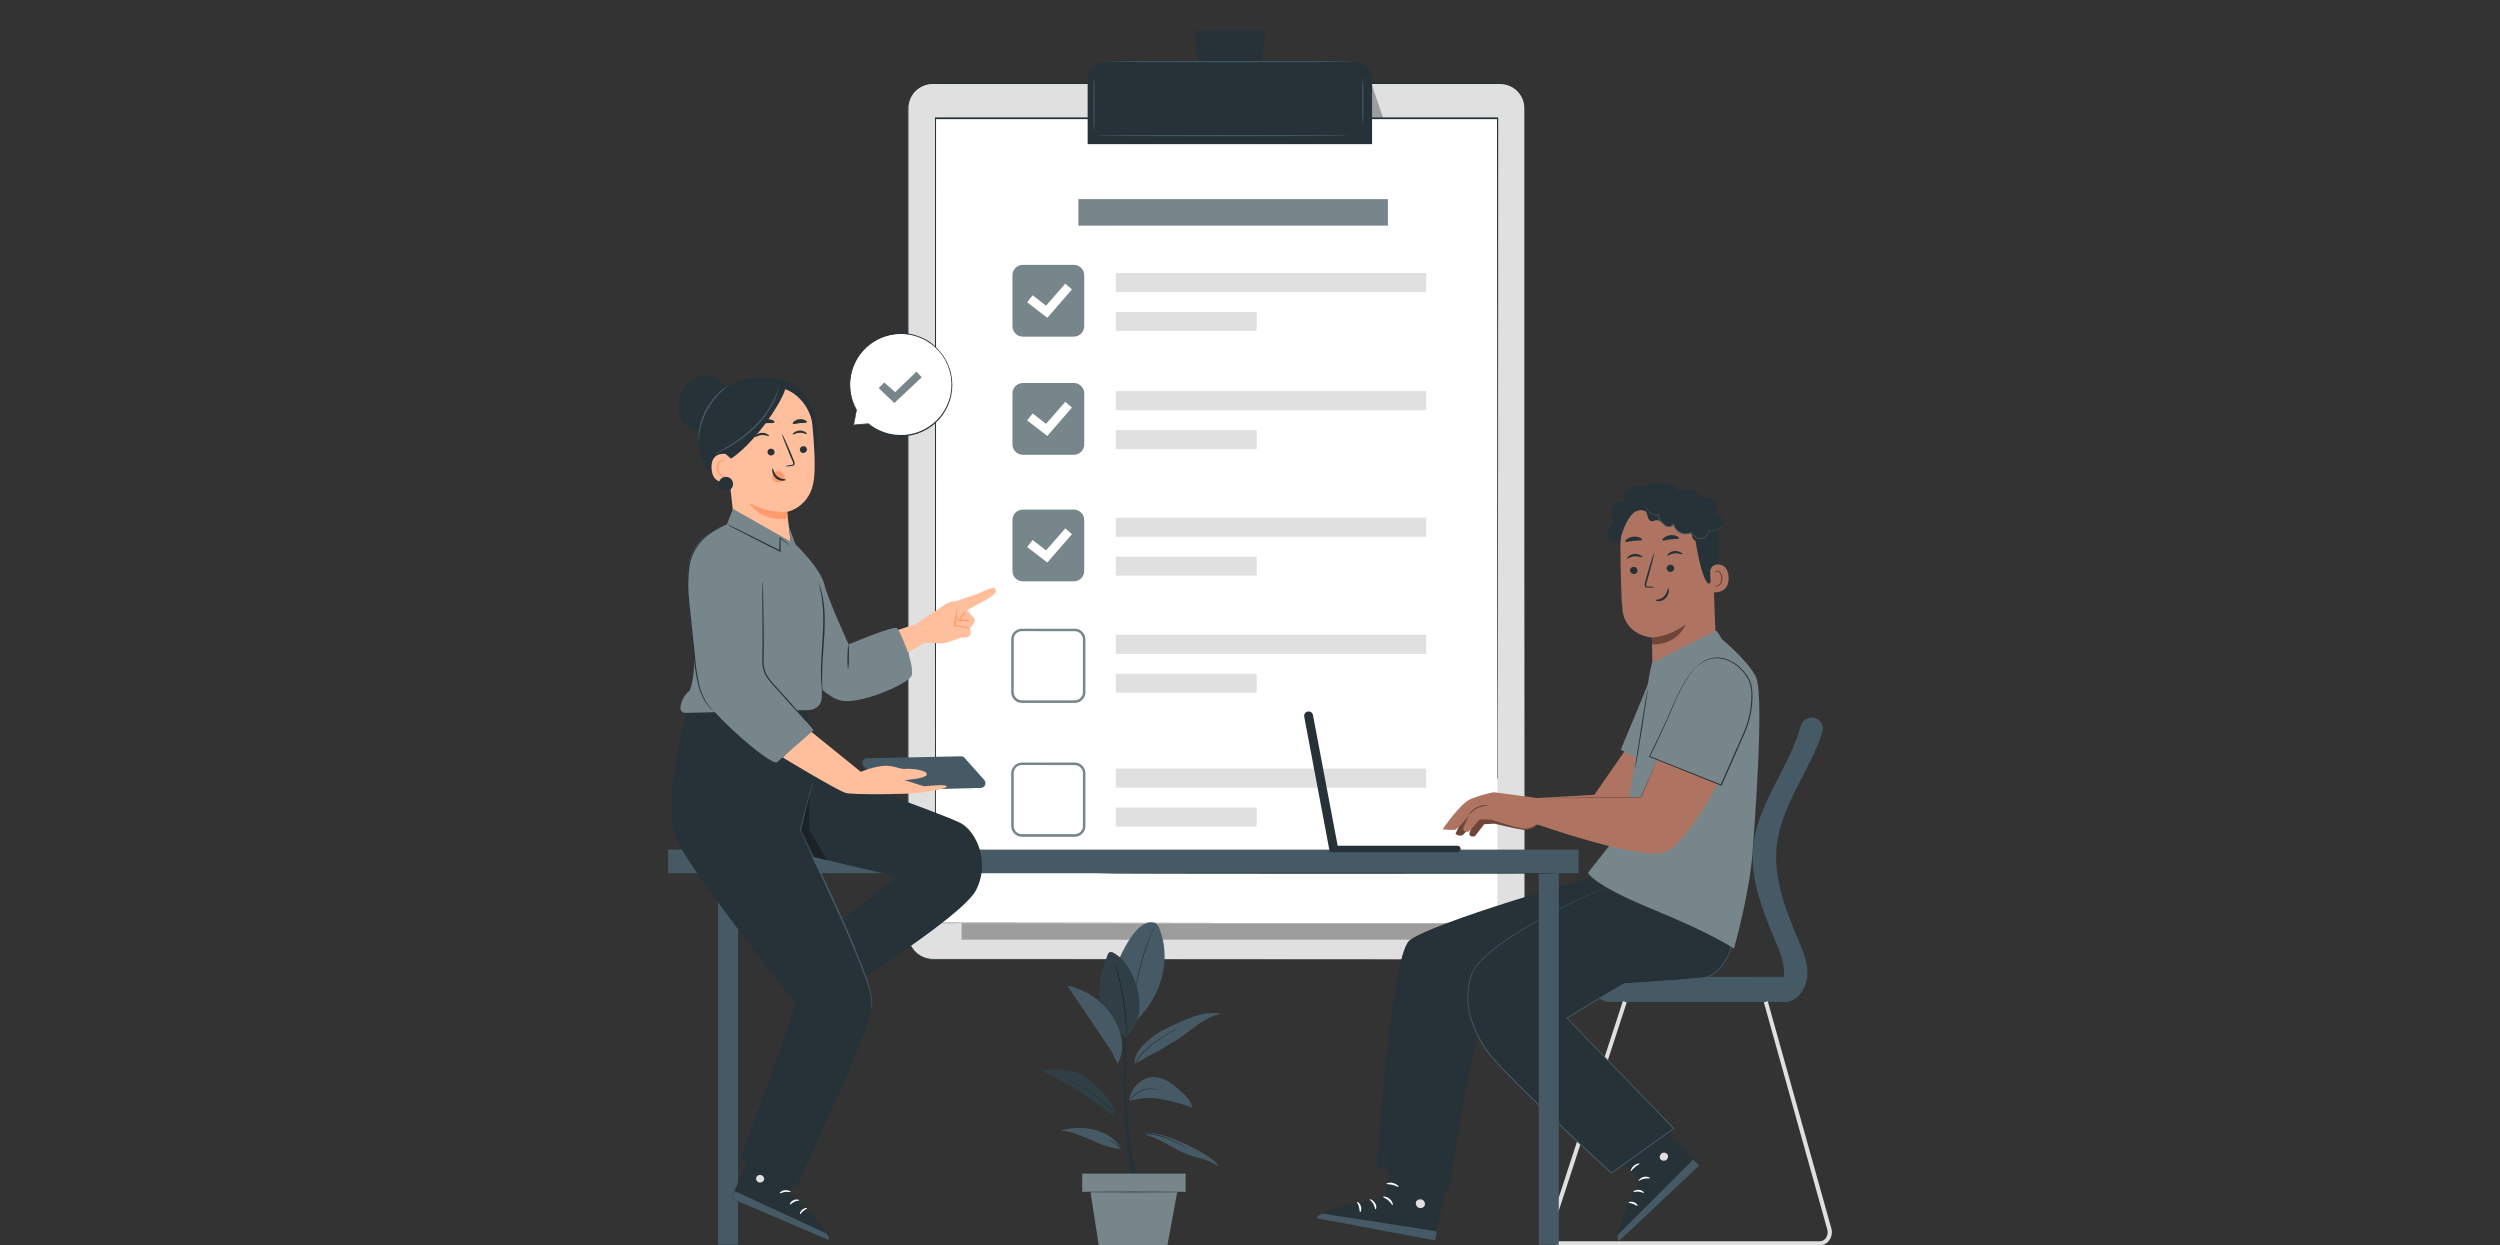 <svg width="261" height="130" viewBox="0 0 261 130" fill="none" xmlns="http://www.w3.org/2000/svg">
<rect x="0" y="0" width="261" height="130" fill="#333333" stroke="none"/>
<path d="M156.595 8.713H97.373C95.935 8.713 94.769 9.879 94.769 11.317V97.559C94.769 98.998 95.935 100.164 97.373 100.164H156.595C158.033 100.164 159.199 98.998 159.199 97.559V11.317C159.199 9.879 158.033 8.713 156.595 8.713Z" fill="#E0E0E0"/>
<path d="M156.598 100.164L156.798 100.15C156.989 100.132 157.178 100.094 157.361 100.037C157.731 99.919 158.07 99.721 158.353 99.455C158.636 99.189 158.856 98.863 158.996 98.501C159.094 98.248 159.151 97.982 159.165 97.712C159.179 97.43 159.165 97.126 159.165 96.81C159.165 96.178 159.165 95.488 159.165 94.741C159.165 93.245 159.165 91.517 159.165 89.575C159.165 81.799 159.165 70.547 159.146 56.647C159.146 49.697 159.146 42.081 159.146 33.907C159.146 29.821 159.146 25.599 159.146 21.241C159.146 19.064 159.146 16.855 159.146 14.615C159.146 13.488 159.146 12.36 159.146 11.233C159.13 10.671 158.927 10.13 158.57 9.695C158.213 9.26 157.721 8.956 157.173 8.832C156.895 8.775 156.611 8.753 156.327 8.767H97.379C96.725 8.767 96.097 9.019 95.623 9.469C95.152 9.918 94.871 10.532 94.84 11.182C94.84 12.496 94.84 13.815 94.84 15.128V38.191C94.84 48.194 94.84 57.845 94.84 67.036C94.84 76.227 94.84 84.961 94.84 93.135C94.84 94.157 94.84 95.169 94.84 96.173C94.84 96.674 94.84 97.179 94.84 97.672C94.859 98.16 95.019 98.632 95.302 99.031C95.586 99.428 95.977 99.737 96.429 99.921C96.651 100.01 96.883 100.07 97.12 100.099C97.356 100.119 97.599 100.113 97.841 100.116H111.598L144.523 100.136L153.475 100.15L144.523 100.164L111.598 100.184H97.813C97.573 100.184 97.331 100.184 97.08 100.184C96.834 100.154 96.592 100.091 96.362 99.998C95.894 99.805 95.491 99.483 95.201 99.069C94.911 98.655 94.745 98.166 94.724 97.661C94.724 97.159 94.724 96.663 94.724 96.159V93.135C94.724 84.961 94.724 76.224 94.724 67.036C94.724 57.847 94.724 48.194 94.724 38.191C94.724 33.19 94.724 28.104 94.724 22.935V15.131C94.724 13.82 94.724 12.51 94.724 11.185C94.758 10.501 95.054 9.856 95.55 9.384C96.046 8.912 96.705 8.648 97.39 8.648H156.316C156.608 8.637 156.9 8.66 157.187 8.716C157.761 8.846 158.275 9.163 158.649 9.617C159.023 10.071 159.235 10.636 159.253 11.225C159.253 12.352 159.253 13.479 159.253 14.607V21.241C159.253 25.593 159.253 29.815 159.253 33.907C159.253 42.081 159.253 49.691 159.253 56.647C159.253 70.547 159.253 81.799 159.233 89.575C159.233 91.517 159.233 93.239 159.233 94.741C159.233 95.488 159.233 96.178 159.233 96.81C159.233 97.128 159.233 97.427 159.233 97.715C159.218 97.987 159.159 98.256 159.058 98.509C158.891 98.932 158.619 99.305 158.266 99.592C158.013 99.793 157.727 99.948 157.421 100.051C157.23 100.106 157.035 100.142 156.837 100.158L156.598 100.164Z" fill="#263238"/>
<g opacity="0.3">
<path d="M100.392 98.098H154.467L153.872 86.849V80.863L100.392 89.219V98.098Z" fill="black"/>
</g>
<g opacity="0.3">
<path d="M143.244 8.899L144.473 12.546V14.33H143.086L143.244 8.899Z" fill="black"/>
</g>
<path d="M97.644 12.377V96.384H141.468H156.327V12.377H97.644Z" fill="white"/>
<path d="M156.327 81.362C156.327 81.362 156.327 81.255 156.327 81.04C156.327 80.826 156.327 80.505 156.327 80.085C156.327 79.24 156.327 77.994 156.327 76.367C156.327 73.109 156.327 68.343 156.31 62.292C156.31 50.173 156.31 32.938 156.288 12.377L156.344 12.434H97.661L97.723 12.371V12.448C97.723 44.742 97.723 74.231 97.706 96.379L97.661 96.331L129.698 96.353L97.661 96.373H97.613V96.328C97.613 74.18 97.613 44.691 97.613 12.397V12.259H97.675H156.358H156.412V12.374C156.412 32.949 156.395 50.181 156.389 62.289C156.389 68.341 156.389 73.106 156.375 76.365C156.375 77.991 156.375 79.24 156.375 80.082C156.375 80.502 156.375 80.821 156.375 81.038C156.375 81.255 156.327 81.362 156.327 81.362Z" fill="#263238"/>
<path d="M115.333 6.436H141.46C141.933 6.436 142.387 6.624 142.721 6.959C143.056 7.293 143.244 7.747 143.244 8.22V15.049H113.551V8.22C113.551 7.747 113.739 7.294 114.073 6.96C114.407 6.625 114.86 6.437 115.333 6.436Z" fill="#263238"/>
<path d="M132.176 3.198H124.619L125.502 9.674H131.195L132.176 3.198Z" fill="#263238"/>
<path d="M141.336 6.436C141.336 6.47 135.541 6.498 128.396 6.498C121.251 6.498 115.459 6.47 115.459 6.436C115.459 6.402 121.251 6.374 128.396 6.374C135.541 6.374 141.336 6.402 141.336 6.436Z" fill="#455A64"/>
<path d="M114.217 13.66C114.18 13.66 114.152 12.442 114.152 10.937C114.152 9.432 114.18 8.217 114.217 8.217C114.253 8.217 114.279 9.435 114.279 10.937C114.279 12.439 114.248 13.66 114.217 13.66Z" fill="#455A64"/>
<path d="M142.283 13.014C142.219 12.193 142.199 11.369 142.221 10.546C142.199 9.721 142.219 8.896 142.283 8.074C142.317 8.074 142.345 9.181 142.345 10.546C142.345 11.91 142.317 13.014 142.283 13.014Z" fill="#455A64"/>
<path d="M140.851 14.161C140.851 14.195 134.904 14.223 127.57 14.223C120.237 14.223 114.287 14.195 114.287 14.161C114.287 14.127 120.231 14.096 127.57 14.096C134.91 14.096 140.851 14.125 140.851 14.161Z" fill="#455A64"/>
<path d="M148.898 28.499H116.488V30.492H148.898V28.499Z" fill="#E0E0E0"/>
<path d="M131.192 32.569H116.488V34.547H131.192V32.569Z" fill="#E0E0E0"/>
<path d="M112.105 27.651H106.787C106.186 27.651 105.699 28.138 105.699 28.739V34.057C105.699 34.658 106.186 35.145 106.787 35.145H112.105C112.706 35.145 113.193 34.658 113.193 34.057V28.739C113.193 28.138 112.706 27.651 112.105 27.651Z" fill="#77868B"/>
<path d="M109.338 33.181L107.238 31.56L107.805 30.827L109.211 31.915L111.212 29.612L111.911 30.218L109.338 33.181Z" fill="white"/>
<path d="M148.898 40.835H116.488V42.828H148.898V40.835Z" fill="#E0E0E0"/>
<path d="M131.192 44.902H116.488V46.881H131.192V44.902Z" fill="#E0E0E0"/>
<path d="M112.105 39.984H106.787C106.186 39.984 105.699 40.471 105.699 41.072V46.391C105.699 46.991 106.186 47.478 106.787 47.478H112.105C112.706 47.478 113.193 46.991 113.193 46.391V41.072C113.193 40.471 112.706 39.984 112.105 39.984Z" fill="#77868B"/>
<path d="M109.338 45.514L107.238 43.893L107.805 43.161L109.211 44.248L111.212 41.946L111.911 42.552L109.338 45.514Z" fill="white"/>
<path d="M148.898 54.051H116.488V56.043H148.898V54.051Z" fill="#E0E0E0"/>
<path d="M131.192 58.118H116.488V60.096H131.192V58.118Z" fill="#E0E0E0"/>
<path d="M148.898 66.266H116.488V68.259H148.898V66.266Z" fill="#E0E0E0"/>
<path d="M131.192 70.336H116.488V72.314H131.192V70.336Z" fill="#E0E0E0"/>
<path d="M112.105 53.2H106.787C106.186 53.2 105.699 53.687 105.699 54.288V59.606C105.699 60.207 106.186 60.694 106.787 60.694H112.105C112.706 60.694 113.193 60.207 113.193 59.606V54.288C113.193 53.687 112.706 53.2 112.105 53.2Z" fill="#77868B"/>
<path d="M109.338 58.73L107.238 57.109L107.805 56.376L109.211 57.464L111.212 55.161L111.911 55.767L109.338 58.73Z" fill="white"/>
<path d="M112.21 73.383H106.68C106.386 73.383 106.104 73.266 105.896 73.059C105.688 72.851 105.57 72.569 105.569 72.275V66.745C105.57 66.451 105.688 66.17 105.896 65.962C106.104 65.754 106.386 65.638 106.68 65.638H112.21C112.355 65.638 112.499 65.666 112.634 65.722C112.768 65.778 112.89 65.859 112.993 65.962C113.096 66.065 113.177 66.187 113.233 66.322C113.289 66.456 113.317 66.6 113.317 66.745V72.275C113.317 72.569 113.201 72.851 112.993 73.058C112.785 73.266 112.504 73.383 112.21 73.383ZM106.68 65.891C106.456 65.891 106.241 65.98 106.082 66.139C105.924 66.298 105.834 66.513 105.834 66.737V72.267C105.834 72.491 105.924 72.706 106.082 72.865C106.241 73.023 106.456 73.112 106.68 73.112H112.21C112.434 73.112 112.649 73.023 112.808 72.865C112.966 72.706 113.055 72.491 113.055 72.267V66.745C113.055 66.521 112.966 66.306 112.808 66.147C112.649 65.989 112.434 65.9 112.21 65.9L106.68 65.891Z" fill="#77868B"/>
<path d="M148.898 80.243H116.488V82.235H148.898V80.243Z" fill="#E0E0E0"/>
<path d="M131.192 84.313H116.488V86.291H131.192V84.313Z" fill="#E0E0E0"/>
<path d="M112.21 87.359H106.68C106.387 87.355 106.108 87.237 105.901 87.03C105.693 86.823 105.575 86.544 105.569 86.252V80.722C105.574 80.429 105.692 80.149 105.9 79.941C106.107 79.734 106.387 79.616 106.68 79.611H112.21C112.504 79.612 112.786 79.729 112.993 79.938C113.201 80.146 113.317 80.428 113.317 80.722V86.252C113.317 86.545 113.2 86.826 112.992 87.034C112.785 87.242 112.503 87.359 112.21 87.359ZM106.68 79.865C106.456 79.865 106.241 79.954 106.082 80.113C105.924 80.271 105.834 80.486 105.834 80.71V86.24C105.834 86.465 105.924 86.68 106.082 86.838C106.241 86.997 106.456 87.086 106.68 87.086H112.21C112.434 87.086 112.649 86.997 112.808 86.838C112.966 86.68 113.055 86.465 113.055 86.24V80.722C113.055 80.498 112.966 80.282 112.808 80.124C112.649 79.965 112.434 79.876 112.21 79.876L106.68 79.865Z" fill="#77868B"/>
<path d="M144.898 20.788H112.587V23.555H144.898V20.788Z" fill="#77868B"/>
<path d="M118.162 123.354C118.162 123.354 117.19 116.666 117.272 112.776C117.353 108.887 117.272 104.507 117.272 104.507H117.72C117.72 104.507 117.418 112.229 117.748 116.888C118.078 121.547 118.949 123.354 118.949 123.354H118.168" fill="#263238"/>
<path d="M121.06 96.984C120.99 96.746 120.847 96.536 120.651 96.384C120.499 96.312 120.333 96.274 120.165 96.274C119.997 96.274 119.83 96.312 119.679 96.384C118.323 96.863 117.122 99.389 116.578 100.716L118.374 106.793C121.618 103.771 122.181 99.823 121.06 96.984Z" fill="#455A64"/>
<path d="M120.547 96.629C120.543 96.657 120.534 96.683 120.521 96.708C120.499 96.767 120.468 96.841 120.434 96.931C120.355 97.12 120.245 97.399 120.113 97.742C119.848 98.43 119.51 99.391 119.208 100.476C118.906 101.561 118.701 102.556 118.574 103.295C118.509 103.658 118.461 103.952 118.43 104.157C118.416 104.25 118.402 104.329 118.393 104.391C118.39 104.419 118.383 104.446 118.374 104.473C118.371 104.445 118.371 104.416 118.374 104.388C118.374 104.326 118.374 104.247 118.399 104.152C118.422 103.946 118.461 103.65 118.52 103.286C118.671 102.336 118.876 101.395 119.135 100.468C119.392 99.54 119.701 98.628 120.059 97.734C120.2 97.393 120.316 97.117 120.403 96.931C120.445 96.843 120.479 96.77 120.504 96.714C120.516 96.684 120.531 96.656 120.547 96.629Z" fill="#263238"/>
<path d="M117.573 108.236C116.757 107.768 116.074 107.099 115.591 106.292C115.107 105.485 114.839 104.568 114.811 103.627C114.746 102.283 115.161 100.964 115.629 99.704C115.658 99.591 115.724 99.492 115.817 99.422C115.894 99.395 115.976 99.387 116.057 99.4C116.137 99.413 116.213 99.446 116.277 99.496C117.503 100.192 118.25 101.522 118.639 102.878C118.923 103.775 119.019 104.721 118.921 105.657C118.765 106.64 118.297 107.548 117.585 108.244" fill="#455A64"/>
<path d="M117.573 108.236C117.573 108.236 117.573 108.207 117.573 108.154C117.573 108.1 117.573 108.016 117.573 107.92C117.573 107.72 117.573 107.427 117.548 107.074C117.499 106.136 117.395 105.201 117.235 104.276C117.046 103.191 116.821 102.221 116.652 101.516C116.57 101.175 116.502 100.893 116.454 100.685C116.432 100.595 116.415 100.519 116.401 100.459C116.396 100.432 116.396 100.405 116.401 100.378C116.401 100.378 116.401 100.406 116.426 100.457C116.452 100.507 116.466 100.589 116.494 100.679C116.547 100.874 116.623 101.156 116.716 101.505C116.894 102.204 117.131 103.176 117.32 104.264C117.478 105.196 117.572 106.138 117.601 107.083C117.601 107.444 117.601 107.737 117.601 107.928C117.601 108.024 117.601 108.1 117.601 108.162C117.595 108.188 117.586 108.212 117.573 108.236Z" fill="#263238"/>
<g opacity="0.3">
<path d="M117.573 108.236C116.757 107.768 116.074 107.099 115.591 106.292C115.107 105.485 114.839 104.568 114.811 103.627C114.746 102.283 115.161 100.964 115.629 99.704C115.658 99.591 115.724 99.492 115.817 99.422C115.894 99.395 115.976 99.387 116.057 99.4C116.137 99.413 116.213 99.446 116.277 99.496C117.503 100.192 118.25 101.522 118.639 102.878C118.923 103.775 119.019 104.721 118.921 105.657C118.765 106.64 118.297 107.548 117.585 108.244" fill="black"/>
</g>
<path d="M119.476 118.467C121.136 118.83 122.5 120 124.101 120.569C125.158 120.947 126.356 121.079 127.201 121.821C126.998 121.308 126.519 120.975 126.051 120.674C124.733 119.852 123.327 119.181 121.86 118.672C121.108 118.413 120.29 118.196 119.524 118.41" fill="#455A64"/>
<path d="M117.066 119.943C114.989 119.91 112.802 118.142 110.736 118.035C112.897 117.339 115.998 117.909 117.066 119.943Z" fill="#455A64"/>
<path d="M117.889 114.966C118.96 114.616 120.101 114.538 121.209 114.741C122.313 114.943 123.398 115.239 124.453 115.623C124.346 114.901 123.763 114.36 123.213 113.881C122.813 113.506 122.377 113.171 121.911 112.88C121.444 112.586 120.902 112.433 120.349 112.438C120.019 112.46 119.696 112.548 119.4 112.697C119.105 112.846 118.842 113.053 118.627 113.306C118.208 113.765 117.949 114.347 117.889 114.966Z" fill="#455A64"/>
<path d="M113.627 112.669C112.32 111.542 110.338 111.66 108.619 111.7C111.381 113.016 113.986 114.639 116.384 116.539C116.454 115.324 115.279 114.078 113.627 112.669Z" fill="#455A64"/>
<g opacity="0.3">
<path d="M113.627 112.669C112.32 111.542 110.338 111.66 108.619 111.7C111.381 113.016 113.986 114.639 116.384 116.539C116.454 115.324 115.279 114.078 113.627 112.669Z" fill="black"/>
</g>
<path d="M118.475 111.127C119.112 110.684 119.784 110.293 120.485 109.958C121.172 109.645 121.815 109.146 122.48 108.788C123.343 108.32 124.09 107.661 124.882 107.097C125.674 106.533 126.542 105.995 127.508 105.843C126.711 105.7 125.891 105.747 125.115 105.981C124.342 106.213 123.588 106.506 122.861 106.858C121.84 107.317 120.803 107.788 119.969 108.532C119.135 109.276 118.382 110.014 118.47 111.13" fill="#455A64"/>
<path d="M124.061 119.944L123.997 119.915L123.816 119.822C123.658 119.738 123.436 119.614 123.151 119.473C123.013 119.4 122.869 119.321 122.689 119.242C122.508 119.163 122.339 119.078 122.148 118.997C121.736 118.812 121.308 118.663 120.871 118.551C120.436 118.43 119.978 118.418 119.538 118.518C119.346 118.558 119.157 118.613 118.974 118.684C118.816 118.749 118.663 118.827 118.517 118.918C118.31 119.051 118.121 119.21 117.954 119.391C117.833 119.521 117.773 119.6 117.768 119.597C117.778 119.575 117.79 119.555 117.804 119.535C117.833 119.496 117.875 119.442 117.931 119.374C118.094 119.182 118.284 119.014 118.495 118.875C118.64 118.779 118.794 118.696 118.954 118.627C119.138 118.554 119.326 118.495 119.518 118.45C119.969 118.346 120.439 118.355 120.885 118.478C121.327 118.591 121.758 118.743 122.173 118.935C122.365 119.019 122.545 119.104 122.711 119.188C122.878 119.273 123.035 119.349 123.174 119.428C123.455 119.574 123.675 119.71 123.827 119.797L124.002 119.904C124.044 119.927 124.064 119.941 124.061 119.944Z" fill="#263238"/>
<path d="M115.53 118.912C115.575 118.917 115.618 118.93 115.66 118.949C115.775 118.991 115.888 119.041 115.998 119.098C116.361 119.282 116.695 119.519 116.99 119.8C117.284 120.082 117.534 120.407 117.731 120.764C117.792 120.871 117.846 120.982 117.892 121.096C117.912 121.137 117.927 121.181 117.937 121.226C117.937 121.226 117.847 121.054 117.686 120.792C117.479 120.448 117.228 120.133 116.939 119.853C116.648 119.577 116.323 119.338 115.972 119.143C115.702 118.996 115.524 118.926 115.53 118.912Z" fill="#263238"/>
<path d="M110.933 112.565C110.963 112.57 110.992 112.578 111.02 112.59L111.271 112.678L111.663 112.824C111.818 112.881 111.984 112.965 112.17 113.047C113.145 113.498 114.055 114.077 114.876 114.769C115.323 115.155 115.744 115.571 116.136 116.012C116.494 116.423 116.795 116.81 117.032 117.139C117.269 117.469 117.449 117.757 117.573 117.951L117.714 118.174C117.732 118.199 117.747 118.225 117.759 118.253C117.738 118.231 117.719 118.208 117.703 118.182C117.666 118.131 117.613 118.061 117.548 117.965C117.418 117.776 117.232 117.503 116.984 117.17C116.736 116.838 116.437 116.457 116.08 116.043C115.688 115.606 115.268 115.196 114.822 114.814C114.007 114.124 113.106 113.542 112.142 113.081C111.956 112.996 111.793 112.909 111.643 112.847L111.26 112.711L111.018 112.61L110.933 112.565Z" fill="#263238"/>
<path d="M121.012 113.794C120.956 113.793 120.9 113.786 120.846 113.771L120.657 113.737C120.581 113.723 120.493 113.723 120.4 113.712C119.908 113.67 119.414 113.768 118.974 113.994C118.733 114.119 118.513 114.282 118.323 114.476C118.165 114.631 118.025 114.804 117.906 114.992C117.798 115.166 117.704 115.349 117.624 115.538C117.628 115.482 117.643 115.426 117.666 115.375C117.718 115.232 117.784 115.095 117.864 114.966C117.979 114.771 118.119 114.59 118.278 114.428C118.549 114.144 118.883 113.927 119.253 113.794C119.623 113.661 120.018 113.615 120.409 113.661C120.504 113.661 120.592 113.678 120.665 113.695L120.857 113.743C120.91 113.754 120.962 113.771 121.012 113.794Z" fill="#263238"/>
<path d="M123.095 107.317L123.016 107.365L122.785 107.492C122.582 107.602 122.291 107.759 121.939 107.968C121.587 108.177 121.175 108.436 120.736 108.751C120.257 109.088 119.808 109.465 119.394 109.879C119.179 110.091 118.995 110.33 118.844 110.592C118.706 110.851 118.577 111.105 118.458 111.347C118.243 111.775 118.05 112.213 117.881 112.661C117.769 112.963 117.675 113.272 117.599 113.585C117.548 113.808 117.528 113.935 117.52 113.932C117.516 113.902 117.516 113.872 117.52 113.842C117.52 113.78 117.539 113.692 117.562 113.58C117.627 113.262 117.714 112.949 117.824 112.644C117.987 112.191 118.175 111.748 118.388 111.316C118.506 111.074 118.636 110.82 118.771 110.558C118.924 110.29 119.114 110.044 119.335 109.828C119.751 109.412 120.205 109.034 120.691 108.701C121.136 108.388 121.553 108.137 121.908 107.929C122.263 107.72 122.559 107.573 122.754 107.472L122.99 107.359C123.023 107.341 123.058 107.326 123.095 107.317Z" fill="#263238"/>
<path d="M117.269 113.608C117.249 113.55 117.235 113.491 117.229 113.43C117.204 113.303 117.173 113.148 117.136 112.951C117.036 112.424 116.905 111.904 116.745 111.392C116.577 110.883 116.378 110.384 116.15 109.898L115.95 109.453C115.921 109.401 115.898 109.345 115.882 109.287C115.919 109.335 115.95 109.387 115.975 109.442C116.029 109.543 116.108 109.69 116.198 109.876C116.441 110.357 116.648 110.857 116.815 111.37C116.978 111.884 117.104 112.41 117.19 112.942C117.221 113.145 117.244 113.312 117.258 113.427C117.268 113.487 117.271 113.547 117.269 113.608Z" fill="#263238"/>
<path d="M117.12 108.881C117.055 108.09 116.825 107.322 116.443 106.626C115.93 105.677 115.215 104.851 114.349 104.207C113.482 103.563 112.486 103.116 111.429 102.897L116.074 109.82L116.674 111.057C117.05 110.397 117.206 109.635 117.12 108.881Z" fill="#455A64"/>
<path d="M123.782 122.525H112.982V124.439H123.782V122.525Z" fill="#77868B"/>
<path d="M113.788 124.061L114.707 130H121.877L122.976 124.061H113.788Z" fill="#77868B"/>
<path d="M123.777 124.442C123.777 124.464 121.339 124.481 118.334 124.481C115.33 124.481 112.895 124.464 112.895 124.442C112.895 124.419 115.33 124.405 118.334 124.405C121.339 124.405 123.777 124.422 123.777 124.442Z" fill="#263238"/>
<path d="M89.138 44.361L89.42 42.791C88.763 41.636 88.561 40.277 88.855 38.981C89.149 37.685 89.918 36.546 91.009 35.787C92.1 35.029 93.435 34.706 94.752 34.882C96.07 35.058 97.273 35.72 98.127 36.738C98.981 37.757 99.423 39.057 99.367 40.385C99.31 41.713 98.759 42.971 97.822 43.914C96.885 44.856 95.629 45.413 94.302 45.477C92.975 45.541 91.671 45.105 90.649 44.257L89.138 44.361Z" fill="white"/>
<path d="M89.138 44.361H89.231H89.513L90.64 44.299C90.646 44.298 90.651 44.294 90.654 44.29C90.658 44.285 90.66 44.279 90.66 44.274L90.626 44.305C91.513 45.054 92.623 45.49 93.783 45.545C93.926 45.545 94.064 45.545 94.22 45.545C94.295 45.549 94.37 45.549 94.445 45.545L94.673 45.519C95.419 45.434 96.139 45.194 96.786 44.813C97.433 44.432 97.992 43.919 98.428 43.308C98.864 42.696 99.166 42 99.316 41.264C99.465 40.529 99.459 39.77 99.296 39.037C99.202 38.613 99.059 38.202 98.87 37.811C98.671 37.415 98.425 37.045 98.137 36.709C97.854 36.357 97.528 36.041 97.168 35.767C96.818 35.519 96.439 35.314 96.04 35.156C95.27 34.844 94.436 34.717 93.608 34.787C92.236 34.899 90.96 35.533 90.042 36.559C89.124 37.585 88.635 38.924 88.676 40.3C88.702 41.179 88.947 42.038 89.389 42.8V42.785C89.307 43.296 89.245 43.687 89.2 43.961L89.155 44.26C89.152 44.292 89.152 44.325 89.155 44.358C89.155 44.358 89.155 44.322 89.177 44.251C89.2 44.181 89.208 44.079 89.234 43.949C89.282 43.682 89.352 43.293 89.445 42.794C89.446 42.788 89.446 42.782 89.445 42.777C89.007 42.002 88.772 41.129 88.76 40.239C88.748 39.349 88.961 38.471 89.378 37.684C89.795 36.898 90.404 36.23 91.148 35.74C91.891 35.251 92.746 34.957 93.633 34.885C94.446 34.819 95.263 34.944 96.018 35.252C96.813 35.565 97.517 36.071 98.067 36.726C98.348 37.055 98.59 37.416 98.785 37.802C98.972 38.185 99.112 38.588 99.203 39.003C99.382 39.805 99.373 40.638 99.174 41.435C98.911 42.47 98.341 43.401 97.539 44.105C96.736 44.81 95.739 45.255 94.679 45.381L94.454 45.407C94.38 45.407 94.307 45.407 94.234 45.407C94.084 45.407 93.952 45.407 93.8 45.407C93.527 45.396 93.255 45.363 92.988 45.308C92.137 45.135 91.341 44.758 90.668 44.209C90.666 44.206 90.664 44.205 90.661 44.203C90.659 44.202 90.656 44.201 90.653 44.201C90.65 44.201 90.647 44.202 90.644 44.203C90.641 44.205 90.639 44.206 90.637 44.209C90.635 44.213 90.633 44.218 90.633 44.223C90.633 44.228 90.635 44.233 90.637 44.237V44.203L89.532 44.291L89.251 44.316L89.138 44.361Z" fill="#263238"/>
<path d="M91.734 40.519L92.32 39.93L93.456 40.939L95.682 38.797L96.229 39.384L93.371 42.075L91.734 40.519Z" fill="#77868B"/>
<path d="M186.237 101.979C186.237 101.911 186.237 101.846 186.251 101.779C186.31 100.513 185.794 99.296 185.298 98.115C183.968 94.98 182.683 91.655 183.043 88.272C183.539 83.8 186.828 80.099 188.001 75.775C188.069 75.529 188.216 75.311 188.42 75.156C188.624 75.001 188.872 74.916 189.128 74.916C189.313 74.915 189.495 74.957 189.66 75.039C189.825 75.122 189.969 75.242 190.079 75.39C190.189 75.539 190.262 75.711 190.293 75.893C190.323 76.075 190.311 76.262 190.256 76.438C188.948 80.482 185.963 84.031 185.495 88.275C185.12 91.657 186.409 94.983 187.736 98.117C188.232 99.287 188.748 100.505 188.691 101.781C188.635 103.058 187.818 104.383 186.564 104.6H167.891C167.736 104.601 167.583 104.571 167.44 104.512C167.296 104.453 167.166 104.367 167.057 104.258C166.947 104.148 166.86 104.019 166.8 103.876C166.741 103.733 166.71 103.579 166.71 103.425V103.171C166.711 103.016 166.742 102.863 166.801 102.72C166.861 102.577 166.948 102.448 167.057 102.339C167.167 102.229 167.297 102.143 167.44 102.084C167.583 102.025 167.737 101.995 167.891 101.996L186.237 101.979Z" fill="#455A64"/>
<path d="M189.994 130H162.869C162.679 129.998 162.492 129.95 162.324 129.862C162.156 129.773 162.011 129.645 161.902 129.49C161.768 129.302 161.68 129.086 161.646 128.858C161.612 128.63 161.632 128.398 161.705 128.179L169.427 104.518L169.828 104.651L162.108 128.326C162.056 128.481 162.041 128.646 162.065 128.807C162.089 128.969 162.151 129.122 162.246 129.256C162.316 129.357 162.409 129.44 162.517 129.498C162.625 129.556 162.746 129.588 162.869 129.591H189.994C190.114 129.59 190.233 129.56 190.34 129.504C190.446 129.449 190.538 129.368 190.608 129.27C190.702 129.142 190.766 128.994 190.794 128.838C190.821 128.681 190.813 128.52 190.769 128.368L184.145 104.642L184.554 104.527L191.191 128.238C191.253 128.454 191.264 128.682 191.223 128.903C191.183 129.124 191.092 129.332 190.958 129.512C190.847 129.664 190.702 129.787 190.534 129.872C190.367 129.956 190.181 130 189.994 130Z" fill="#E0E0E0"/>
<path d="M151.95 87.064C151.95 87.064 152.939 84.662 153.923 84.155C154.634 83.804 155.377 83.52 156.141 83.309H160.47L160.513 86.128C160.315 86.313 160.08 86.454 159.823 86.542C159.567 86.63 159.294 86.663 159.024 86.638C158.179 86.519 156.017 85.99 156.017 85.99L154.957 86.046L153.988 87.297C153.988 87.297 153.193 87.537 153.475 86.787L153.878 85.708C153.878 85.708 152.939 87.165 152.579 87.233C152.468 87.25 152.355 87.244 152.246 87.215C152.138 87.186 152.037 87.134 151.95 87.064Z" fill="#6F4439"/>
<path d="M169.906 78.002L166.448 82.974L160.47 83.312L160.389 86.04L164.898 86.928C166.05 87.155 167.239 87.099 168.364 86.764C169.49 86.43 170.517 85.828 171.358 85.009L172.026 78.994L169.906 78.002Z" fill="#AE7461"/>
<path d="M167.235 119.242L171.251 123.174C171.251 123.174 168.342 128.777 169.01 129.574L177.398 121.683L171.403 115.29L167.235 119.242Z" fill="#263238"/>
<path d="M173.511 120.389C173.609 120.335 173.724 120.321 173.833 120.348C173.942 120.375 174.036 120.442 174.097 120.536C174.148 120.637 174.158 120.754 174.126 120.862C174.094 120.971 174.023 121.064 173.926 121.122C173.821 121.179 173.699 121.195 173.584 121.166C173.469 121.136 173.369 121.064 173.305 120.964C173.265 120.852 173.268 120.729 173.314 120.618C173.36 120.508 173.445 120.419 173.554 120.369" fill="#E0E0E0"/>
<path d="M177.398 121.683L176.767 121.062L168.959 128.861C168.959 128.861 168.731 129.366 169.01 129.574L177.398 121.683Z" fill="#455A64"/>
<path d="M171.07 123.261C171.107 123.298 171.33 123.123 171.648 123.058C171.967 122.993 172.229 123.058 172.251 123.002C172.274 122.945 172.003 122.785 171.617 122.872C171.231 122.959 171.028 123.233 171.07 123.261Z" fill="white"/>
<path d="M170.515 124.431C170.541 124.479 170.78 124.377 171.079 124.408C171.378 124.439 171.578 124.577 171.617 124.535C171.657 124.493 171.476 124.253 171.11 124.219C170.744 124.185 170.481 124.394 170.515 124.431Z" fill="white"/>
<path d="M170.958 125.893C171.003 125.868 170.876 125.612 170.569 125.507C170.262 125.403 170.005 125.507 170.005 125.541C170.005 125.575 170.245 125.592 170.495 125.688C170.746 125.784 170.913 125.93 170.958 125.893Z" fill="white"/>
<path d="M170.259 122.258C170.309 122.277 170.448 122.046 170.693 121.843C170.938 121.64 171.183 121.539 171.175 121.485C171.166 121.432 170.859 121.46 170.574 121.702C170.29 121.945 170.211 122.246 170.259 122.258Z" fill="white"/>
<path d="M167.697 91.235C166.961 91.235 149.064 96.449 147.122 98.21C145.18 99.972 143.74 121.784 143.74 121.784L151.245 124.357C151.245 124.357 152.827 113.706 153.782 110.265C154.246 108.543 154.444 106.76 154.371 104.978L169.23 98.495L167.697 91.235Z" fill="#263238"/>
<path d="M168.148 92.388C167.815 92.534 154.811 98.087 153.588 101.807C152.593 104.84 153.748 107.509 155.141 109.594C156.71 111.948 168.229 122.461 168.229 122.461L174.732 117.81L163.585 106.3C163.585 106.3 169.433 102.692 169.633 102.692C169.833 102.692 175.913 102.289 177.84 102.072C179.641 101.866 180.625 99.287 180.625 99.287L182.229 91.889L170.169 89.104L168.148 92.388Z" fill="#263238"/>
<path d="M168.148 92.388L168.275 92.171L168.658 91.539L170.152 89.093H170.166L182.229 91.858H182.268V91.897C181.786 94.121 181.248 96.618 180.67 99.296C180.396 99.976 180.008 100.605 179.523 101.156C179.271 101.438 178.972 101.675 178.641 101.858C178.558 101.908 178.47 101.948 178.379 101.979C178.288 102.017 178.193 102.046 178.097 102.066C178.004 102.086 177.908 102.108 177.815 102.12L177.533 102.151C176.011 102.303 174.433 102.413 172.815 102.531L170.352 102.7L169.726 102.737H169.644C169.627 102.737 169.63 102.737 169.622 102.737L169.591 102.751L169.453 102.819L169.171 102.971C168.804 103.179 168.438 103.396 168.072 103.613C166.609 104.49 165.121 105.403 163.604 106.336V106.252C166.389 109.129 169.326 112.148 172.327 115.248L174.771 117.771L174.816 117.816L174.763 117.852C172.547 119.438 170.38 120.987 168.26 122.5L168.227 122.525L168.193 122.497C165.863 120.366 163.634 118.284 161.507 116.249C160.448 115.234 159.416 114.233 158.424 113.241C157.432 112.249 156.468 111.268 155.606 110.259C155.493 110.138 155.4 109.997 155.296 109.868C155.191 109.738 155.093 109.603 155.014 109.462C154.836 109.18 154.664 108.898 154.506 108.616C154.189 108.06 153.919 107.478 153.697 106.877C153.483 106.294 153.333 105.689 153.249 105.073C153.178 104.478 153.178 103.876 153.249 103.281C153.308 102.701 153.444 102.133 153.655 101.59C153.894 101.085 154.218 100.626 154.613 100.231C155.348 99.498 156.151 98.837 157.012 98.258C158.476 97.264 159.996 96.354 161.564 95.533C162.934 94.8 164.131 94.214 165.112 93.749C166.093 93.284 166.86 92.94 167.367 92.712L167.959 92.455L168.162 92.374C168.162 92.374 168.097 92.407 167.965 92.466L167.375 92.729C166.86 92.963 166.096 93.312 165.121 93.783C164.146 94.253 162.948 94.845 161.581 95.581C160.018 96.407 158.503 97.319 157.043 98.315C156.187 98.894 155.389 99.554 154.661 100.288C154.272 100.675 153.954 101.127 153.72 101.624C153.516 102.157 153.382 102.715 153.323 103.284C153.257 103.873 153.262 104.468 153.337 105.057C153.42 105.666 153.571 106.264 153.785 106.841C154.004 107.437 154.273 108.014 154.588 108.565C154.746 108.847 154.915 109.129 155.095 109.411C155.181 109.55 155.275 109.684 155.377 109.811C155.479 109.941 155.569 110.076 155.684 110.2C156.547 111.209 157.514 112.173 158.503 113.174C159.492 114.174 160.527 115.161 161.589 116.175C163.712 118.203 165.941 120.285 168.275 122.421H168.207L174.709 117.773V117.855L172.265 115.319L163.565 106.33L163.517 106.283L163.573 106.246C165.09 105.306 166.58 104.4 168.043 103.526C168.413 103.309 168.776 103.092 169.145 102.883L169.427 102.731C169.475 102.706 169.52 102.681 169.571 102.658L169.613 102.641H169.667H169.743L170.369 102.604L172.832 102.438C174.45 102.32 176.025 102.21 177.544 102.06C177.919 102.048 178.286 101.951 178.618 101.779C178.936 101.6 179.222 101.37 179.464 101.097C179.94 100.557 180.321 99.94 180.591 99.273L182.203 91.877L182.232 91.922L170.174 89.121H170.197L168.683 91.562L168.294 92.185C168.196 92.32 168.148 92.388 168.148 92.388Z" fill="#455A64"/>
<path d="M169.331 56.813C169.036 56.871 168.73 56.818 168.472 56.664C168.213 56.51 168.021 56.266 167.931 55.978C167.842 55.691 167.862 55.381 167.987 55.107C168.112 54.834 168.334 54.616 168.61 54.496C168.408 54.322 168.266 54.089 168.204 53.83C168.142 53.571 168.163 53.299 168.264 53.052C168.366 52.806 168.542 52.597 168.769 52.457C168.995 52.316 169.26 52.251 169.526 52.27C169.514 52.007 169.57 51.746 169.689 51.512C169.808 51.278 169.985 51.079 170.204 50.934C170.423 50.788 170.676 50.703 170.938 50.684C171.2 50.666 171.462 50.716 171.699 50.829C171.973 50.565 172.328 50.399 172.706 50.359C173.085 50.318 173.467 50.406 173.79 50.607C174.041 50.536 174.308 50.548 174.551 50.641C174.795 50.734 175.002 50.903 175.142 51.123C175.281 51.343 175.347 51.602 175.328 51.862C175.309 52.121 175.206 52.368 175.036 52.566" fill="#263238"/>
<path d="M174.157 51.782L173.889 51.805C172.594 51.92 171.389 52.518 170.515 53.48C169.641 54.443 169.161 55.699 169.171 56.999C169.191 59.508 169.244 62.278 169.377 63.614C169.658 66.376 172.46 66.562 172.46 66.562L172.522 69.905L179.216 69.105L178.745 56.999C178.739 54.105 177.048 51.695 174.157 51.782Z" fill="#AE7461"/>
<path d="M172.457 66.562C173.737 66.446 174.956 65.965 175.972 65.178C175.972 65.178 175.259 67.295 172.477 67.289L172.457 66.562Z" fill="#6F4439"/>
<path d="M170.169 59.564C170.176 59.667 170.225 59.763 170.303 59.832C170.38 59.9 170.482 59.936 170.586 59.93C170.636 59.929 170.686 59.919 170.732 59.898C170.778 59.878 170.82 59.849 170.855 59.813C170.89 59.776 170.917 59.733 170.935 59.686C170.953 59.639 170.962 59.589 170.961 59.538C170.953 59.435 170.905 59.339 170.827 59.27C170.749 59.202 170.647 59.166 170.543 59.172C170.493 59.173 170.443 59.183 170.397 59.204C170.351 59.224 170.309 59.253 170.274 59.289C170.239 59.326 170.212 59.369 170.194 59.416C170.176 59.463 170.167 59.513 170.169 59.564Z" fill="#263238"/>
<path d="M169.884 58.315C169.937 58.361 170.216 58.112 170.642 58.079C171.068 58.045 171.397 58.225 171.44 58.169C171.482 58.112 171.403 58.056 171.259 57.969C171.063 57.858 170.838 57.81 170.614 57.831C170.393 57.85 170.184 57.939 170.016 58.084C169.895 58.183 169.859 58.279 169.884 58.315Z" fill="#263238"/>
<path d="M173.999 59.344C174.007 59.447 174.056 59.543 174.134 59.611C174.211 59.679 174.313 59.715 174.416 59.71C174.466 59.709 174.516 59.699 174.562 59.678C174.609 59.658 174.651 59.629 174.685 59.593C174.72 59.556 174.748 59.513 174.766 59.466C174.784 59.419 174.792 59.369 174.791 59.318C174.784 59.215 174.736 59.119 174.659 59.05C174.581 58.982 174.48 58.947 174.377 58.952C174.326 58.952 174.276 58.963 174.229 58.983C174.183 59.003 174.14 59.032 174.105 59.068C174.07 59.105 174.043 59.148 174.024 59.195C174.006 59.243 173.997 59.293 173.999 59.344Z" fill="#263238"/>
<path d="M174.069 58.011C174.123 58.059 174.405 57.811 174.827 57.774C175.25 57.737 175.583 57.92 175.625 57.864C175.667 57.808 175.588 57.751 175.445 57.664C175.248 57.555 175.023 57.507 174.799 57.526C174.578 57.545 174.369 57.634 174.202 57.78C174.081 57.892 174.044 57.988 174.069 58.011Z" fill="#263238"/>
<path d="M172.807 61.3C172.576 61.248 172.341 61.226 172.105 61.235C171.995 61.235 171.891 61.221 171.865 61.148C171.847 61.037 171.863 60.923 171.91 60.821L172.158 59.975C172.499 58.758 172.722 57.763 172.688 57.749C172.654 57.735 172.322 58.71 171.981 59.928C171.899 60.226 171.82 60.511 171.747 60.773C171.689 60.91 171.682 61.063 171.727 61.204C171.747 61.241 171.774 61.273 171.807 61.298C171.84 61.322 171.878 61.34 171.919 61.348C171.981 61.356 172.043 61.356 172.105 61.348C172.34 61.361 172.575 61.344 172.807 61.3Z" fill="#263238"/>
<path d="M173.556 56.407C173.621 56.511 173.976 56.362 174.424 56.306C174.873 56.249 175.256 56.306 175.287 56.179C175.287 56.122 175.211 56.032 175.042 55.962C174.825 55.874 174.588 55.846 174.357 55.88C174.127 55.907 173.909 55.995 173.725 56.136C173.585 56.249 173.528 56.359 173.556 56.407Z" fill="#263238"/>
<path d="M169.709 56.548C169.808 56.638 170.149 56.506 170.572 56.464C170.994 56.421 171.355 56.464 171.417 56.354C171.448 56.3 171.383 56.207 171.22 56.131C170.994 56.035 170.747 56.002 170.504 56.035C170.262 56.059 170.031 56.147 169.833 56.289C169.706 56.401 169.664 56.506 169.709 56.548Z" fill="#263238"/>
<path d="M169.323 55.708C169.323 55.708 169.887 53.91 170.701 53.434C171.668 52.853 172.201 53.924 173.142 53.572C174.083 53.219 175.005 52.661 176.056 53.318C177.206 54.04 176.752 54.657 176.927 55.877C177.637 60.829 178.669 62.157 178.723 59.789C178.723 59.53 179.422 59.262 179.43 58.169C179.444 56.76 179.345 55.037 178.945 54.065C178.604 53.248 178.074 52.709 177.158 52.143C175.71 51.252 173.841 51.396 172.587 51.636C171.333 51.875 169.016 53.549 169.323 55.708Z" fill="#263238"/>
<path d="M178.539 59.724C178.533 59.622 178.548 59.52 178.583 59.424C178.617 59.328 178.671 59.24 178.741 59.166C178.811 59.091 178.896 59.032 178.989 58.991C179.083 58.951 179.184 58.93 179.286 58.929C179.805 58.929 180.414 59.175 180.464 60.243C180.571 62.14 178.646 61.855 178.641 61.801C178.635 61.748 178.576 60.525 178.539 59.724Z" fill="#AE7461"/>
<path d="M179.013 61.072C179.013 61.072 179.047 61.092 179.103 61.114C179.183 61.146 179.272 61.146 179.351 61.114C179.469 61.029 179.563 60.915 179.622 60.782C179.682 60.65 179.705 60.503 179.689 60.359C179.685 60.196 179.643 60.036 179.568 59.891C179.547 59.833 179.512 59.781 179.466 59.739C179.421 59.697 179.366 59.667 179.306 59.651C179.268 59.644 179.228 59.65 179.193 59.668C179.159 59.687 179.132 59.717 179.117 59.753C179.095 59.809 179.117 59.846 179.097 59.849C179.078 59.851 179.055 59.82 179.066 59.742C179.074 59.694 179.098 59.65 179.134 59.617C179.185 59.576 179.249 59.554 179.314 59.558C179.394 59.57 179.468 59.603 179.532 59.652C179.595 59.701 179.644 59.766 179.675 59.84C179.767 59.999 179.817 60.178 179.822 60.362C179.842 60.53 179.812 60.701 179.734 60.852C179.656 61.002 179.534 61.126 179.385 61.207C179.335 61.225 179.282 61.231 179.229 61.225C179.176 61.219 179.125 61.202 179.081 61.173C179.019 61.117 179.007 61.075 179.013 61.072Z" fill="#6F4439"/>
<path d="M178.179 56.061C177.963 56.269 177.698 56.421 177.409 56.5C177.264 56.536 177.111 56.518 176.979 56.45C176.846 56.381 176.743 56.267 176.688 56.128C176.651 55.999 176.671 55.846 176.575 55.748C176.479 55.649 176.273 55.691 176.118 55.722C175.572 55.83 174.875 55.28 174.689 54.756C174.626 54.864 174.524 54.945 174.404 54.981C174.283 55.017 174.154 55.006 174.041 54.95C173.858 54.858 173.693 54.735 173.551 54.587C173.469 54.488 173.364 54.411 173.246 54.362C173.128 54.313 172.999 54.293 172.871 54.305C172.742 54.361 172.607 54.404 172.468 54.432C172.218 54.432 172.071 54.15 172.012 53.907C171.953 53.665 171.899 53.38 171.676 53.265C171.452 53.199 171.212 53.214 170.997 53.307C170.772 53.361 170.473 53.333 170.394 53.113C170.365 52.994 170.384 52.868 170.448 52.763C170.581 52.52 170.794 52.33 171.049 52.222C171.305 52.115 171.59 52.097 171.857 52.171C171.922 51.848 172.081 51.551 172.315 51.319C172.549 51.086 172.846 50.928 173.17 50.865C173.493 50.802 173.828 50.836 174.132 50.963C174.436 51.09 174.696 51.305 174.878 51.579C175.063 51.379 175.293 51.227 175.55 51.135C175.806 51.043 176.081 51.014 176.351 51.051C176.621 51.089 176.877 51.19 177.099 51.348C177.322 51.506 177.502 51.715 177.626 51.957C177.852 51.876 178.098 51.863 178.331 51.92C178.564 51.977 178.776 52.101 178.939 52.278C179.103 52.454 179.211 52.674 179.25 52.911C179.289 53.149 179.258 53.392 179.159 53.611C179.343 53.683 179.506 53.8 179.632 53.952C179.758 54.104 179.842 54.286 179.878 54.48C179.92 54.868 179.574 55.294 179.188 55.224C179.278 55.371 179.308 55.547 179.273 55.717C179.238 55.886 179.139 56.035 178.998 56.134C178.856 56.233 178.682 56.275 178.511 56.25C178.34 56.225 178.185 56.137 178.077 56.002" fill="#263238"/>
<path d="M171.761 52.763C171.76 52.774 171.76 52.785 171.761 52.797C171.765 52.831 171.772 52.865 171.781 52.898C171.819 53.023 171.876 53.142 171.95 53.25C172.07 53.42 172.227 53.56 172.409 53.659C172.65 53.796 172.93 53.85 173.204 53.811L173.167 53.775C173.146 53.862 173.143 53.953 173.158 54.042C173.172 54.131 173.204 54.217 173.252 54.293C173.352 54.455 173.474 54.601 173.616 54.727C173.685 54.802 173.763 54.869 173.847 54.927C173.942 54.979 174.048 55.008 174.157 55.012C174.271 55.017 174.384 54.995 174.487 54.945C174.59 54.896 174.679 54.822 174.746 54.73L174.675 54.716C174.718 54.911 174.801 55.094 174.919 55.255C175.038 55.415 175.189 55.548 175.363 55.646C175.555 55.762 175.779 55.814 176.003 55.795C176.211 55.766 176.413 55.702 176.6 55.606L176.55 55.587C176.666 55.808 176.838 55.995 177.048 56.131C177.144 56.2 177.255 56.248 177.371 56.269C177.488 56.289 177.608 56.284 177.722 56.252C177.917 56.192 178.09 56.077 178.22 55.919C178.35 55.762 178.431 55.57 178.452 55.367L178.413 55.389C178.62 55.478 178.852 55.492 179.069 55.429C179.232 55.384 179.382 55.301 179.506 55.187C179.584 55.115 179.649 55.03 179.698 54.936C179.713 54.903 179.726 54.869 179.737 54.834C179.673 54.959 179.587 55.07 179.484 55.164C179.36 55.269 179.215 55.344 179.058 55.384C178.851 55.44 178.632 55.424 178.435 55.339L178.398 55.322V55.361C178.375 55.551 178.297 55.73 178.174 55.876C178.051 56.022 177.888 56.129 177.705 56.184C177.601 56.212 177.492 56.216 177.386 56.195C177.28 56.175 177.18 56.13 177.094 56.066C176.896 55.936 176.734 55.759 176.623 55.55L176.606 55.516L176.569 55.533C176.392 55.623 176.202 55.684 176.006 55.714C175.798 55.731 175.591 55.682 175.414 55.573C175.251 55.48 175.108 55.355 174.996 55.204C174.884 55.054 174.805 54.882 174.763 54.699L174.743 54.612L174.692 54.685C174.631 54.764 174.552 54.828 174.461 54.87C174.37 54.911 174.271 54.93 174.171 54.925C174.072 54.925 173.975 54.9 173.889 54.851C173.809 54.799 173.736 54.736 173.672 54.665C173.532 54.545 173.412 54.404 173.314 54.248C173.27 54.179 173.241 54.102 173.227 54.022C173.212 53.942 173.214 53.86 173.232 53.78V53.735H173.184C172.924 53.773 172.658 53.727 172.426 53.603C172.247 53.508 172.092 53.375 171.97 53.214C171.875 53.076 171.805 52.923 171.761 52.763Z" fill="#455A64"/>
<path d="M172.843 62.661C172.843 62.588 173.32 62.644 173.706 62.281C174.092 61.917 174.1 61.404 174.165 61.41C174.23 61.416 174.244 61.531 174.224 61.745C174.196 62.024 174.069 62.284 173.866 62.478C173.671 62.66 173.414 62.761 173.148 62.76C172.948 62.76 172.835 62.692 172.843 62.661Z" fill="#263238"/>
<path d="M145.448 118.977L144.574 125.045C144.574 125.045 137.773 126.096 137.497 127.198L149.847 129.504L151.617 120.113L145.448 118.977Z" fill="#263238"/>
<path d="M148.483 125.251C148.594 125.303 148.681 125.395 148.727 125.508C148.774 125.621 148.776 125.748 148.734 125.862C148.676 125.972 148.58 126.055 148.464 126.097C148.347 126.138 148.22 126.135 148.106 126.088C147.989 126.033 147.897 125.935 147.848 125.815C147.799 125.695 147.798 125.561 147.844 125.44C147.917 125.332 148.027 125.255 148.154 125.224C148.28 125.194 148.414 125.211 148.528 125.273" fill="#E0E0E0"/>
<path d="M149.847 129.504L149.986 128.551L138.094 126.697C138.094 126.697 137.503 126.821 137.497 127.198L149.847 129.504Z" fill="#455A64"/>
<path d="M144.382 124.949C144.382 125.006 144.664 125.088 144.946 125.327C145.228 125.567 145.324 125.834 145.383 125.823C145.442 125.812 145.414 125.465 145.101 125.181C144.788 124.896 144.38 124.893 144.382 124.949Z" fill="white"/>
<path d="M142.996 125.214C142.97 125.265 143.216 125.411 143.376 125.693C143.537 125.975 143.548 126.237 143.61 126.257C143.672 126.277 143.768 125.953 143.559 125.606C143.351 125.259 142.996 125.161 142.996 125.214Z" fill="white"/>
<path d="M141.992 126.544C142.043 126.567 142.181 126.296 142.083 125.955C141.984 125.614 141.725 125.437 141.691 125.479C141.657 125.521 141.801 125.721 141.877 126.003C141.953 126.285 141.933 126.522 141.992 126.544Z" fill="white"/>
<path d="M144.743 123.591C144.76 123.647 145.05 123.619 145.389 123.706C145.727 123.794 145.972 123.943 146.012 123.898C146.051 123.853 145.834 123.616 145.448 123.509C145.062 123.402 144.724 123.54 144.743 123.591Z" fill="white"/>
<path d="M172.218 70.336L172.471 69.189L179.216 65.838L179.805 66.771C179.805 66.771 182.327 68.825 183.294 70.606C184.261 72.388 183.117 86.987 182.953 89.118C182.629 93.411 181.025 99.031 181.025 99.031C181.025 99.031 178.861 97.523 172.494 94.91C166.127 92.297 165.786 91.111 165.786 91.111L169.537 86.353L172.218 70.336Z" fill="#77868B"/>
<path d="M172.308 70.739C172.271 70.95 169.207 78.27 169.207 78.27C169.207 78.27 170.791 79.155 171.014 79.197C171.237 79.24 172.308 70.739 172.308 70.739Z" fill="#77868B"/>
<path d="M172.026 71.94C172.057 71.94 171.786 73.803 171.423 76.094C171.059 78.385 170.741 80.234 170.71 80.232C170.679 80.229 170.949 78.366 171.313 76.074C171.676 73.783 171.984 71.934 172.026 71.94Z" fill="#263238"/>
<path d="M150.606 86.584C150.606 86.584 152.424 83.904 153.506 83.433C154.294 83.114 155.11 82.871 155.944 82.706L160.513 83.318L160.431 86.046C160.205 86.23 159.943 86.364 159.661 86.438C159.38 86.513 159.086 86.527 158.799 86.48C157.889 86.288 155.631 85.561 155.631 85.561L154.489 85.544L153.362 86.812C153.362 86.812 152.497 87.01 152.852 86.229C153.207 85.448 153.365 85.102 153.365 85.102C153.365 85.102 152.238 86.593 151.86 86.638C151.441 86.653 151.022 86.635 150.606 86.584Z" fill="#AE7461"/>
<path d="M174.489 75.846L171.321 83.208L160.479 83.312L160.397 86.04C160.397 86.04 170.853 89.727 173.644 89.011C176.434 88.295 181.045 78.45 181.045 78.45L174.489 75.846Z" fill="#AE7461"/>
<path d="M177.054 69.637C176.772 69.905 175.777 71.046 174.732 73.557C173.686 76.069 172.218 78.986 172.218 78.986L179.695 81.965C179.695 81.965 181.386 78.044 182.189 76.3C182.792 74.972 183.212 72.354 182.666 71.094C182.119 69.834 179.655 67.275 177.054 69.637Z" fill="#77868B"/>
<path d="M177.054 69.637C177.075 69.614 177.098 69.592 177.122 69.572C177.17 69.53 177.237 69.465 177.333 69.389C177.612 69.164 177.923 68.981 178.255 68.845C178.788 68.632 179.373 68.589 179.932 68.721C180.666 68.914 181.33 69.31 181.848 69.865C182.157 70.178 182.42 70.533 182.629 70.919C182.831 71.353 182.941 71.825 182.953 72.303C182.989 73.351 182.858 74.397 182.564 75.403C182.397 75.944 182.191 76.472 181.947 76.982C181.721 77.502 181.485 78.044 181.237 78.608C180.756 79.704 180.259 80.831 179.746 81.99L179.723 82.038L179.672 82.018L179.565 81.976L172.201 79.031L172.15 79.011L172.172 78.963C172.871 77.554 173.492 76.26 174.019 75.091C174.546 73.921 174.957 72.873 175.397 72.049C175.723 71.405 176.104 70.789 176.535 70.209C176.651 70.057 176.774 69.911 176.905 69.772C176.951 69.725 177 69.679 177.051 69.637L177.017 69.674L176.919 69.784C176.831 69.879 176.71 70.029 176.561 70.229C176.135 70.813 175.758 71.431 175.433 72.078C175.002 72.898 174.608 73.952 174.078 75.124C173.548 76.297 172.95 77.605 172.246 79.008L172.22 78.938L179.588 81.869L179.698 81.914L179.627 81.942C180.137 80.781 180.639 79.645 181.121 78.56C181.363 78.01 181.601 77.472 181.834 76.948C182.077 76.442 182.284 75.919 182.451 75.384C182.743 74.389 182.876 73.354 182.846 72.317C182.837 71.851 182.732 71.391 182.536 70.967C182.332 70.587 182.076 70.237 181.775 69.927C181.269 69.382 180.619 68.992 179.901 68.8C179.353 68.667 178.778 68.704 178.252 68.904C177.923 69.036 177.613 69.211 177.33 69.425C177.232 69.499 177.161 69.561 177.113 69.6L177.054 69.637Z" fill="#263238"/>
<path d="M155.397 84.084C154.998 84.111 154.607 84.206 154.241 84.366C153.891 84.562 153.579 84.819 153.32 85.124C153.357 85.007 153.421 84.9 153.506 84.811C153.695 84.586 153.928 84.401 154.191 84.267C154.454 84.134 154.742 84.056 155.036 84.039C155.158 84.028 155.281 84.043 155.397 84.084Z" fill="#6F4439"/>
<path d="M173.004 79.299C172.999 79.325 172.991 79.351 172.979 79.375L172.897 79.589C172.815 79.786 172.702 80.057 172.564 80.395C172.268 81.094 171.857 82.086 171.366 83.228V83.256H171.333L168.041 83.292L162.7 83.329H161.082H160.642C160.592 83.336 160.54 83.336 160.49 83.329H160.642H161.082L162.7 83.295L168.038 83.228L171.333 83.199L171.287 83.23L172.522 80.412L172.877 79.62C172.919 79.535 172.95 79.465 172.976 79.409C173.001 79.352 173.001 79.296 173.004 79.299Z" fill="#6F4439"/>
<path d="M77.055 89.104H74.967V129.946H77.055V89.104Z" fill="#455A64"/>
<path d="M162.736 89.392H160.648V129.952H162.736V89.392Z" fill="#455A64"/>
<path d="M164.802 88.701H69.752V91.164H164.802V88.701Z" fill="#455A64"/>
<path d="M163.886 91.167C163.886 91.198 152.796 91.221 139.115 91.221C125.434 91.221 114.343 91.198 114.343 91.167C114.343 91.136 125.431 91.111 139.115 91.111C152.798 91.111 163.886 91.136 163.886 91.167Z" fill="#263238"/>
<path d="M136.527 74.284C136.588 74.272 136.651 74.272 136.712 74.284C136.773 74.296 136.831 74.321 136.883 74.356C136.934 74.391 136.978 74.437 137.011 74.489C137.045 74.542 137.067 74.601 137.077 74.662L139.65 88.292H152.156C152.245 88.292 152.332 88.328 152.395 88.391C152.458 88.455 152.494 88.541 152.494 88.63C152.494 88.72 152.458 88.806 152.395 88.87C152.332 88.933 152.245 88.969 152.156 88.969H138.881V88.915H138.819L136.161 74.823C136.15 74.763 136.15 74.702 136.162 74.643C136.175 74.584 136.198 74.528 136.232 74.478C136.266 74.427 136.31 74.385 136.361 74.352C136.411 74.318 136.468 74.296 136.527 74.284Z" fill="#263238"/>
<path d="M73.842 42.481C74.393 41.626 75.129 40.906 75.996 40.374C76.863 39.841 77.839 39.511 78.85 39.406C80.037 39.279 80.542 39.482 81.429 39.637C82.301 39.77 83.099 40.204 83.684 40.863C84.405 41.645 84.916 42.596 85.172 43.628C85.373 44.62 85.406 45.638 85.271 46.641C85.044 47.932 84.608 49.178 83.977 50.328L82.185 50.705C80.671 50.894 79.138 51.08 77.63 50.866C76.122 50.652 74.612 49.984 73.704 48.758C72.444 47.061 72.653 44.223 73.842 42.481Z" fill="#263238"/>
<path d="M76.286 42.25L79.82 40.469L80.787 40.494C82.94 40.308 84.637 42.552 84.806 44.293C84.995 46.23 85.15 48.6 84.969 50.057C84.606 52.983 82.176 53.439 82.176 53.439C82.176 53.439 82.582 56.85 82.681 57.811L76.816 56.018L75.406 43.315C75.393 43.06 75.476 42.809 75.639 42.612C75.802 42.415 76.032 42.286 76.286 42.25Z" fill="#FFBF9D"/>
<path d="M80.601 49.764C80.609 49.614 80.672 49.473 80.778 49.367C80.875 49.268 81.001 49.204 81.137 49.184C81.274 49.164 81.413 49.19 81.534 49.257C81.659 49.338 81.761 49.45 81.829 49.584C81.897 49.717 81.928 49.866 81.92 50.015C81.864 50.108 81.79 50.189 81.701 50.252C81.612 50.314 81.511 50.358 81.404 50.378H81.303C81.132 50.393 80.962 50.342 80.826 50.237C80.755 50.181 80.698 50.108 80.659 50.026C80.62 49.944 80.6 49.855 80.601 49.764Z" fill="#FF9A6C"/>
<path d="M84.245 46.903C84.25 47 84.216 47.096 84.151 47.168C84.086 47.241 83.996 47.285 83.898 47.292C83.851 47.297 83.803 47.293 83.757 47.28C83.711 47.267 83.668 47.244 83.631 47.214C83.594 47.184 83.564 47.146 83.541 47.104C83.519 47.062 83.505 47.016 83.501 46.968C83.498 46.871 83.532 46.776 83.597 46.704C83.661 46.632 83.751 46.587 83.848 46.579C83.895 46.574 83.943 46.578 83.989 46.591C84.035 46.605 84.078 46.627 84.115 46.657C84.152 46.687 84.182 46.725 84.205 46.767C84.227 46.809 84.241 46.855 84.245 46.903Z" fill="#263238"/>
<path d="M84.237 45.316C84.192 45.364 83.901 45.167 83.501 45.181C83.101 45.195 82.81 45.407 82.765 45.359C82.72 45.311 82.788 45.249 82.912 45.15C83.082 45.025 83.287 44.954 83.498 44.947C83.707 44.94 83.913 44.999 84.087 45.116C84.214 45.206 84.259 45.294 84.237 45.316Z" fill="#263238"/>
<path d="M81.948 48.679C82.157 48.606 82.375 48.56 82.596 48.541C82.698 48.541 82.793 48.501 82.81 48.431C82.814 48.325 82.787 48.22 82.731 48.129C82.624 47.883 82.514 47.627 82.402 47.36C81.942 46.261 81.604 45.356 81.649 45.339C81.694 45.322 82.103 46.184 82.562 47.295L82.878 48.07C82.947 48.191 82.971 48.333 82.946 48.47C82.932 48.507 82.91 48.54 82.882 48.567C82.854 48.594 82.82 48.614 82.782 48.625C82.725 48.642 82.667 48.653 82.608 48.656C82.39 48.692 82.168 48.7 81.948 48.679Z" fill="#263238"/>
<path d="M82.179 53.431C80.805 53.502 79.439 53.189 78.233 52.526C78.233 52.526 79.338 54.499 82.244 54.136L82.179 53.431Z" fill="#FF9A6C"/>
<path d="M84.239 44.085C84.175 44.186 83.865 44.13 83.507 44.172C83.149 44.214 82.853 44.319 82.771 44.234C82.734 44.192 82.771 44.096 82.892 43.992C83.055 43.864 83.25 43.786 83.456 43.766C83.664 43.74 83.875 43.778 84.062 43.873C84.211 43.941 84.268 44.037 84.239 44.085Z" fill="#263238"/>
<path d="M80.122 47.205C80.128 47.302 80.172 47.392 80.244 47.458C80.316 47.523 80.411 47.558 80.508 47.554C80.555 47.555 80.603 47.546 80.647 47.528C80.691 47.509 80.731 47.483 80.765 47.449C80.798 47.415 80.825 47.374 80.843 47.33C80.861 47.286 80.869 47.239 80.868 47.191C80.863 47.094 80.819 47.003 80.747 46.937C80.675 46.872 80.58 46.837 80.482 46.841C80.435 46.841 80.387 46.85 80.343 46.868C80.299 46.886 80.259 46.913 80.225 46.947C80.192 46.981 80.165 47.021 80.147 47.066C80.13 47.11 80.121 47.157 80.122 47.205Z" fill="#263238"/>
<path d="M78.814 45.632C78.862 45.677 79.129 45.449 79.53 45.421C79.93 45.392 80.24 45.573 80.279 45.519C80.319 45.466 80.246 45.412 80.11 45.328C79.929 45.22 79.718 45.171 79.507 45.19C79.299 45.202 79.102 45.283 78.944 45.418C78.825 45.531 78.788 45.632 78.814 45.632Z" fill="#263238"/>
<path d="M79.341 44.223C79.425 44.31 79.73 44.197 80.102 44.175C80.474 44.152 80.792 44.197 80.86 44.099C80.891 44.051 80.835 43.961 80.694 43.882C80.499 43.788 80.282 43.748 80.067 43.766C79.852 43.784 79.645 43.859 79.468 43.983C79.344 44.087 79.299 44.183 79.341 44.223Z" fill="#263238"/>
<path d="M76.336 48.138C76.336 47.92 76.055 47.419 75.846 47.391C75.282 47.323 74.242 47.391 74.282 48.856C74.338 50.829 76.32 50.375 76.322 50.319C76.325 50.263 76.365 48.887 76.336 48.138Z" fill="#FFBF9D"/>
<path d="M75.753 49.609C75.753 49.609 75.719 49.634 75.663 49.663C75.579 49.695 75.487 49.695 75.403 49.663C75.273 49.584 75.166 49.473 75.093 49.34C75.02 49.206 74.983 49.056 74.986 48.904C74.976 48.734 75.004 48.564 75.068 48.406C75.084 48.341 75.115 48.282 75.159 48.233C75.204 48.184 75.26 48.146 75.322 48.124C75.361 48.112 75.403 48.115 75.442 48.131C75.479 48.147 75.511 48.175 75.53 48.211C75.559 48.267 75.544 48.307 75.556 48.31C75.567 48.312 75.598 48.276 75.581 48.194C75.568 48.146 75.539 48.103 75.499 48.073C75.472 48.053 75.44 48.038 75.407 48.031C75.373 48.023 75.339 48.022 75.305 48.028C75.224 48.046 75.149 48.084 75.087 48.139C75.026 48.195 74.979 48.265 74.953 48.343C74.873 48.52 74.837 48.714 74.848 48.907C74.843 49.084 74.89 49.259 74.984 49.41C75.078 49.56 75.214 49.679 75.375 49.753C75.429 49.768 75.486 49.77 75.54 49.759C75.595 49.748 75.647 49.725 75.691 49.691C75.75 49.657 75.761 49.612 75.753 49.609Z" fill="#FF9A6C"/>
<path d="M75.767 47.405L76.314 47.887C79.473 45.801 82.681 40.145 81.858 40.376C80.838 40.095 79.764 40.074 78.735 40.316C77.148 40.733 74.166 41.813 74.383 43.699C74.6 45.584 75.767 47.405 75.767 47.405Z" fill="#263238"/>
<path d="M74.837 39.468C75.606 39.919 76.291 41.23 75.964 42.064C76.035 42.501 75.993 42.948 75.844 43.364C75.694 43.78 75.441 44.152 75.109 44.443C74.776 44.735 74.376 44.938 73.944 45.032C73.511 45.127 73.062 45.11 72.639 44.984C72.052 44.804 71.551 44.416 71.229 43.893C70.876 43.252 70.766 42.506 70.919 41.791C70.993 41.35 71.154 40.929 71.394 40.552C71.633 40.175 71.945 39.849 72.312 39.595C72.682 39.348 73.112 39.206 73.557 39.184C74.001 39.161 74.444 39.26 74.837 39.468Z" fill="#263238"/>
<path d="M74.662 47.41C74.789 47.371 74.911 47.318 75.026 47.252C75.254 47.143 75.59 46.971 75.973 46.748C77.006 46.167 77.962 45.46 78.82 44.643C79.68 43.821 80.378 42.846 80.88 41.768C81.028 41.441 81.151 41.102 81.246 40.756C81.289 40.631 81.316 40.501 81.328 40.37C81.3 40.37 81.176 40.911 80.784 41.723C80.261 42.774 79.562 43.728 78.715 44.541C77.862 45.347 76.924 46.056 75.916 46.658C75.53 46.892 75.215 47.075 74.995 47.202C74.878 47.261 74.766 47.331 74.662 47.41Z" fill="#455A64"/>
<path d="M72.932 45.914C72.96 45.914 72.971 45.545 73.081 44.961C73.374 43.434 74.132 42.035 75.251 40.956C75.677 40.545 75.981 40.333 75.967 40.311C75.885 40.343 75.809 40.387 75.739 40.44C75.541 40.573 75.353 40.719 75.175 40.877C74.588 41.403 74.096 42.027 73.721 42.721C73.344 43.413 73.091 44.165 72.974 44.944C72.937 45.178 72.917 45.415 72.915 45.652C72.907 45.739 72.913 45.828 72.932 45.914Z" fill="#455A64"/>
<path d="M75.04 50.525C75.04 50.672 75.084 50.816 75.165 50.938C75.247 51.06 75.363 51.156 75.499 51.212C75.635 51.268 75.785 51.283 75.929 51.254C76.073 51.226 76.206 51.155 76.31 51.051C76.414 50.947 76.485 50.814 76.514 50.67C76.543 50.525 76.528 50.376 76.472 50.24C76.415 50.104 76.32 49.988 76.197 49.906C76.075 49.824 75.931 49.781 75.784 49.781C75.587 49.781 75.397 49.859 75.258 49.998C75.118 50.138 75.04 50.327 75.04 50.525Z" fill="#263238"/>
<path d="M82.041 50.077C82.041 50.006 81.567 50.077 81.17 49.75C80.773 49.423 80.733 48.904 80.668 48.904C80.604 48.904 80.598 49.031 80.629 49.24C80.672 49.513 80.811 49.761 81.021 49.941C81.222 50.113 81.481 50.201 81.745 50.187C81.942 50.181 82.049 50.108 82.041 50.077Z" fill="#263238"/>
<path d="M71.449 75.356C71.449 75.356 69.231 83.177 70.547 87.424C71.339 89.961 82.427 104.005 82.948 104.617C83.321 105.037 78.208 118.295 77.272 121.057L83.151 123.906C83.151 123.906 90.508 108.264 90.959 105.521C91.522 102.001 83.261 86.942 83.563 86.739L86.539 80.539L84.09 74.138C84.09 74.138 73.684 74.251 71.562 74.42L71.449 75.356Z" fill="#263238"/>
<path d="M84.31 79.966C84.31 79.966 98.65 85.056 100.268 85.916C102.03 86.855 103.368 90.144 101.891 92.948C100.415 95.752 87.517 103.765 87.517 103.765L84.31 98.867L93.639 91.516L83.526 89.138L80.249 85.237L84.31 79.966Z" fill="#263238"/>
<path d="M90.97 105.423C91.001 105.092 91.001 104.759 90.97 104.428C90.836 103.528 90.593 102.648 90.246 101.807C90.04 101.269 89.795 100.68 89.538 100.057C89.406 99.744 89.282 99.411 89.152 99.076C89.022 98.74 88.87 98.4 88.724 98.047C88.112 96.638 87.416 95.122 86.683 93.521C85.499 90.948 84.409 88.572 83.529 86.666V86.647V86.627C83.901 85.082 84.231 83.808 84.479 82.943C84.606 82.506 84.713 82.168 84.795 81.94C84.826 81.853 84.861 81.769 84.902 81.686C84.936 81.63 84.953 81.604 84.955 81.607C84.958 81.61 84.955 81.638 84.919 81.695C84.882 81.751 84.868 81.838 84.829 81.951C84.755 82.182 84.662 82.515 84.547 82.963C84.318 83.839 84.008 85.108 83.647 86.655V86.615C84.541 88.51 85.649 90.883 86.83 93.459C87.562 95.062 88.239 96.59 88.859 97.994C89.008 98.346 89.158 98.687 89.284 99.031C89.411 99.375 89.532 99.696 89.662 100.012C89.916 100.64 90.155 101.226 90.353 101.77C90.694 102.621 90.925 103.513 91.04 104.423C91.075 104.758 91.051 105.096 90.97 105.423Z" fill="#455A64"/>
<path opacity="0.3" d="M84.513 82.912C84.485 83.016 84.513 86.68 84.513 86.68L86.345 89.8L84.874 89.454L83.566 86.731L84.513 82.912Z" fill="black"/>
<path d="M92.65 82.351C92.235 81.945 91.023 80.806 90.169 80.006C90.102 79.938 90.055 79.851 90.035 79.757C90.016 79.663 90.024 79.565 90.059 79.476C90.094 79.386 90.154 79.309 90.232 79.253C90.31 79.197 90.403 79.165 90.499 79.16L100.322 78.96C100.394 78.958 100.466 78.971 100.532 79C100.598 79.029 100.657 79.072 100.705 79.127L102.757 81.432C102.819 81.503 102.86 81.59 102.875 81.684C102.89 81.777 102.878 81.873 102.841 81.96C102.803 82.047 102.742 82.121 102.663 82.174C102.585 82.228 102.493 82.258 102.399 82.261L93.01 82.509C92.943 82.509 92.876 82.495 92.814 82.467C92.752 82.44 92.696 82.401 92.65 82.351Z" fill="#455A64"/>
<path d="M89.871 80.581C90.599 80.27 91.368 80.061 92.154 79.961C93.281 79.848 93.864 80.327 94.476 80.271C95.088 80.214 96.759 80.378 96.759 80.834C96.759 81.291 94.437 81.446 94.437 81.446L96.474 82.097C96.474 82.097 98.797 81.815 98.839 82.097C98.881 82.379 96.759 82.661 95.781 82.79C94.803 82.92 89.135 82.993 88.32 82.79C87.506 82.587 81.717 79.081 81.717 79.081L84.49 76.229L89.871 80.581Z" fill="#FFBF9D"/>
<path d="M75.595 55.071C74.756 55.25 73.981 55.652 73.351 56.235C72.722 56.818 72.261 57.56 72.019 58.383C71.26 60.796 72.706 70.714 73.321 72.506C73.935 74.299 80.553 80.06 81.136 79.569C81.72 79.079 84.936 76.227 84.936 76.227L79.764 70.105C79.764 70.105 80.046 62.839 79.696 61.466C79.347 60.094 77.044 54.933 75.595 55.071Z" fill="#77868B"/>
<path d="M72.36 67.168C72.737 70.615 71.999 72.094 71.999 72.094C71.46 72.535 71.115 73.168 71.035 73.859C71.026 73.931 71.033 74.005 71.055 74.074C71.077 74.144 71.114 74.207 71.163 74.261C71.213 74.315 71.273 74.357 71.341 74.385C71.408 74.413 71.481 74.425 71.553 74.422L84.082 74.141C84.082 74.141 85.835 74.307 85.798 72.644C85.756 70.79 86.266 64.27 85.592 61.706C85.361 60.821 82.492 56.508 82.492 56.508L76.52 53.126L75.885 54.755C75.885 54.755 73.992 55.446 73.126 56.562C72.554 57.276 72.145 58.108 71.928 58.997C71.407 60.773 72.157 65.322 72.36 67.168Z" fill="#77868B"/>
<path d="M103.859 61.415C103.859 61.415 103.752 61.317 103.371 61.438C102.991 61.559 101.911 62.092 101.421 62.219C100.93 62.345 99.868 62.754 99.868 62.754C99.382 62.747 98.909 62.906 98.526 63.205C97.776 63.724 95.657 65.122 95.657 65.122L96.384 67.185C96.73 67.118 97.084 67.096 97.435 67.117C97.934 67.213 98.448 67.192 98.938 67.055C99.501 66.88 100.293 66.57 100.293 66.57C100.293 66.57 101.051 66.632 101.252 66.356C101.452 66.08 101.252 65.584 101.252 65.584C101.252 65.584 101.996 64.899 101.677 64.516C101.359 64.132 100.958 63.704 100.958 63.704C100.958 63.704 103.168 62.531 103.585 62.221C104.002 61.911 104.073 61.669 103.859 61.415Z" fill="#FFBF9D"/>
<path d="M95.657 65.13L88.78 67.444L86.001 68.848L89.902 70.95L96.384 67.19L95.657 65.13Z" fill="#FFBF9D"/>
<path d="M99.823 63.431C99.951 64.018 99.921 64.628 99.738 65.201L99.704 65.311L99.648 65.218C100.104 65.299 100.51 65.378 100.803 65.446C101.097 65.513 101.263 65.632 101.246 65.646C101.094 65.603 100.94 65.569 100.784 65.544C100.502 65.505 100.079 65.44 99.623 65.361L99.544 65.347L99.566 65.268C99.566 65.234 99.586 65.198 99.594 65.161C99.724 64.593 99.801 64.013 99.823 63.431Z" fill="#FF9A6C"/>
<path d="M99.789 64.409C99.789 64.395 99.851 64.409 99.93 64.454C100.041 64.531 100.121 64.645 100.155 64.775L100.079 64.722C100.209 64.7 100.34 64.688 100.471 64.685C100.775 64.654 101.08 64.717 101.347 64.865C101.347 64.905 100.95 64.82 100.474 64.832C100.338 64.832 100.212 64.832 100.099 64.854H100.037V64.798C99.972 64.536 99.769 64.431 99.789 64.409Z" fill="#FF9A6C"/>
<path d="M100.823 63.879C100.849 63.915 100.663 64.07 100.496 64.31C100.33 64.55 100.24 64.772 100.2 64.764C100.161 64.755 100.2 64.482 100.375 64.225C100.55 63.969 100.806 63.845 100.823 63.879Z" fill="#FF9A6C"/>
<path d="M82.371 54.992L83.061 56.849C83.811 57.56 85.682 59.563 86.038 60.942C86.503 62.745 88.6 67.278 88.6 67.278C88.6 67.278 93.352 65.251 93.673 65.587C93.994 65.922 95.665 69.814 95.119 70.643C94.572 71.472 89.727 73.608 87.754 73.123C85.781 72.638 83.929 69.8 83.929 69.8L82.371 54.992Z" fill="#77868B"/>
<path d="M85.499 60.962C85.562 61.098 85.614 61.24 85.654 61.384C85.713 61.551 85.76 61.722 85.795 61.895C85.855 62.12 85.901 62.349 85.936 62.58C86.035 63.181 86.09 63.788 86.1 64.397C86.1 65.085 86.1 65.838 86.038 66.627C85.93 68.205 85.818 69.628 85.832 70.66C85.832 70.919 85.832 71.153 85.832 71.356C85.832 71.559 85.849 71.74 85.86 71.883C85.88 72.032 85.887 72.182 85.88 72.331C85.842 72.186 85.817 72.038 85.804 71.889C85.784 71.745 85.761 71.567 85.75 71.362C85.739 71.156 85.713 70.922 85.713 70.663C85.674 69.623 85.77 68.191 85.877 66.618C85.928 65.832 85.956 65.082 85.95 64.4C85.946 63.797 85.902 63.194 85.821 62.596C85.68 61.576 85.457 60.97 85.499 60.962Z" fill="#263238"/>
<path d="M88.526 69.964C88.442 69.046 88.455 68.122 88.566 67.207C88.633 67.664 88.651 68.126 88.619 68.586C88.639 69.047 88.608 69.509 88.526 69.964Z" fill="#263238"/>
<path d="M79.662 60.638C79.669 60.693 79.669 60.749 79.662 60.804C79.662 60.931 79.662 61.086 79.662 61.28C79.662 61.714 79.676 62.309 79.685 63.033C79.702 64.513 79.781 66.559 79.719 68.82C79.681 69.358 79.778 69.898 80 70.39C80.266 70.82 80.578 71.221 80.93 71.585L82.681 73.535L83.808 74.871L84.115 75.237C84.152 75.278 84.185 75.323 84.214 75.37C84.17 75.336 84.13 75.298 84.093 75.257L83.766 74.907L82.585 73.611L80.849 71.675C80.487 71.305 80.166 70.897 79.893 70.457C79.654 69.946 79.548 69.383 79.583 68.82C79.645 66.565 79.583 64.516 79.583 63.036C79.583 62.295 79.583 61.695 79.606 61.28C79.606 61.075 79.623 60.914 79.628 60.804C79.633 60.747 79.644 60.692 79.662 60.638Z" fill="#263238"/>
<path d="M75.353 55.071C75.353 55.088 75.071 55.169 74.597 55.426C73.933 55.792 73.355 56.299 72.906 56.911C72.595 57.329 72.35 57.793 72.182 58.287C72.086 58.561 72.016 58.844 71.974 59.132C71.934 59.428 71.909 59.738 71.889 60.057C71.848 60.72 71.848 61.386 71.889 62.049C71.934 62.737 72.03 63.459 72.103 64.183C72.258 65.648 72.405 67.044 72.54 68.315C72.616 69.439 72.782 70.556 73.036 71.655C73.225 72.39 73.555 73.081 74.008 73.689C74.135 73.853 74.273 74.009 74.42 74.155C74.473 74.203 74.524 74.253 74.572 74.307C74.572 74.307 74.555 74.307 74.524 74.279C74.493 74.25 74.451 74.222 74.4 74.174C74.243 74.038 74.097 73.888 73.966 73.726C73.486 73.123 73.136 72.427 72.937 71.683C72.665 70.582 72.487 69.46 72.405 68.329C72.267 67.058 72.123 65.663 71.957 64.2C71.883 63.467 71.79 62.754 71.745 62.058C71.703 61.389 71.703 60.717 71.745 60.048C71.768 59.727 71.793 59.417 71.838 59.112C71.885 58.82 71.958 58.532 72.058 58.253C72.497 57.011 73.393 55.984 74.564 55.381C74.745 55.285 74.933 55.205 75.127 55.138C75.201 55.111 75.276 55.088 75.353 55.071Z" fill="#263238"/>
<path d="M82.461 56.906C82.361 56.859 82.266 56.8 82.179 56.731L81.415 56.212L81.494 56.173C81.494 56.562 81.494 57.019 81.494 57.523V57.627L81.396 57.579L79.814 56.785C78.735 56.238 77.763 55.733 77.061 55.375L76.215 54.933C76.116 54.881 76.022 54.821 75.933 54.752C76.046 54.782 76.154 54.825 76.255 54.882L77.1 55.285C77.813 55.632 78.791 56.131 79.871 56.669L81.449 57.475L81.35 57.534C81.367 57.03 81.384 56.573 81.396 56.184V56.086L81.475 56.142L82.21 56.706C82.301 56.763 82.385 56.83 82.461 56.906Z" fill="#263238"/>
<path d="M84.679 119.566L82.362 124.417C82.362 124.417 86.81 128.492 86.474 129.433L76.345 125.113L79.626 117.39L84.679 119.566Z" fill="#263238"/>
<path d="M79.409 122.663C79.303 122.647 79.196 122.671 79.107 122.731C79.019 122.79 78.957 122.881 78.932 122.985C78.92 123.092 78.948 123.201 79.013 123.288C79.077 123.376 79.172 123.435 79.279 123.455C79.391 123.472 79.505 123.446 79.599 123.383C79.692 123.319 79.758 123.222 79.783 123.111C79.784 122.997 79.741 122.887 79.664 122.803C79.586 122.719 79.48 122.667 79.366 122.658" fill="#E0E0E0"/>
<path d="M76.345 125.112L76.709 124.349L86.291 128.788C86.291 128.788 86.66 129.165 86.48 129.444L76.345 125.112Z" fill="#455A64"/>
<path d="M82.548 124.436C82.526 124.484 82.266 124.399 81.962 124.436C81.658 124.473 81.438 124.625 81.398 124.585C81.359 124.546 81.551 124.304 81.925 124.261C82.3 124.219 82.576 124.399 82.548 124.436Z" fill="white"/>
<path d="M83.43 125.307C83.43 125.358 83.174 125.346 82.92 125.47C82.667 125.594 82.529 125.786 82.481 125.752C82.433 125.718 82.514 125.454 82.833 125.301C83.151 125.149 83.45 125.262 83.43 125.307Z" fill="white"/>
<path d="M83.526 126.767C83.478 126.767 83.509 126.485 83.746 126.293C83.983 126.102 84.259 126.088 84.265 126.136C84.27 126.183 84.067 126.26 83.873 126.417C83.678 126.575 83.566 126.784 83.526 126.767Z" fill="white"/>
</svg>
